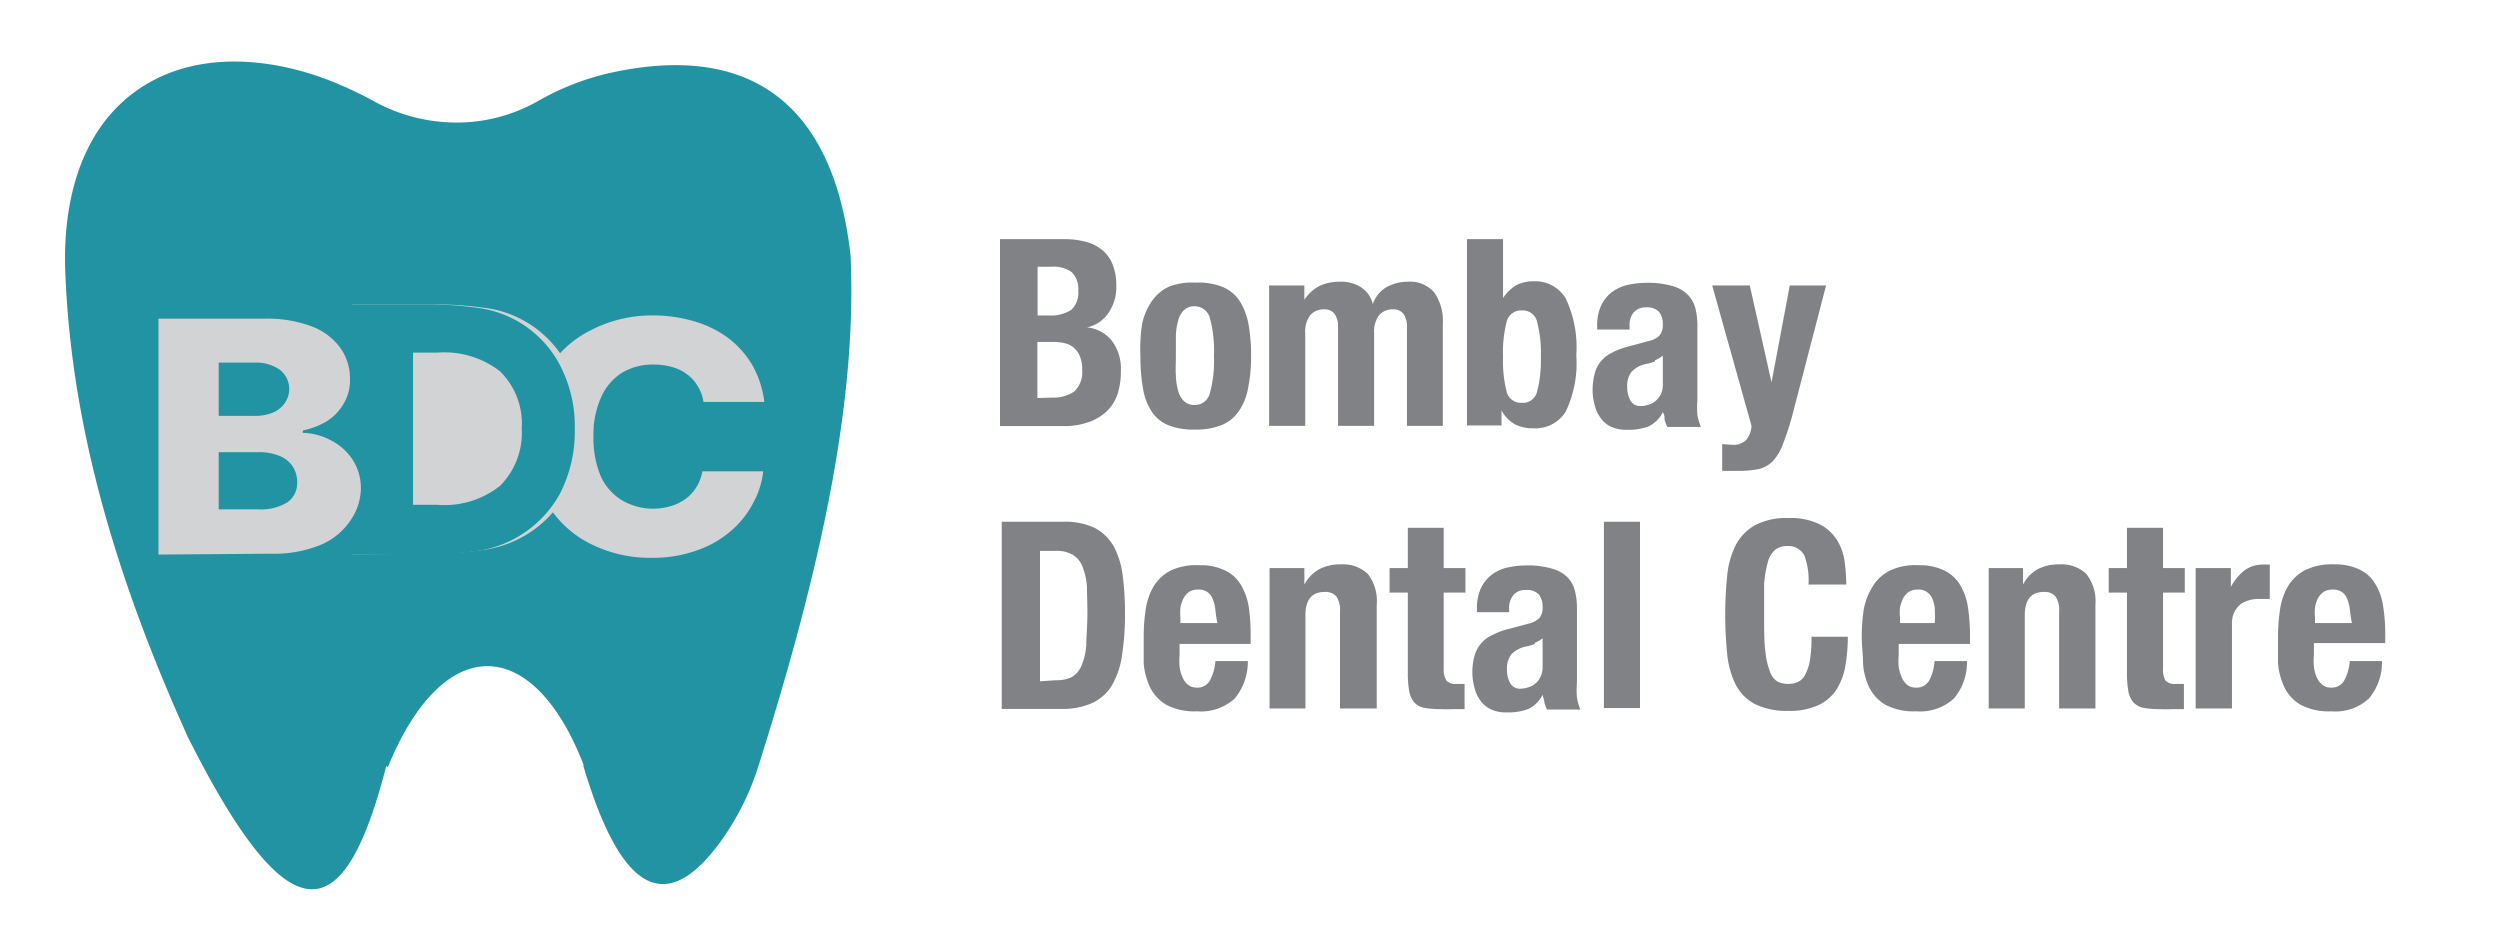 <svg id="Layer_1" data-name="Layer 1" xmlns="http://www.w3.org/2000/svg" viewBox="0 0 115 43.74"><title>header-logo-website</title><path d="M17.77,35.23c-1.89,7.35-4.33,8.22-9.12-1.31C5.49,26.94,3.26,19.81,3,12.41c-.1-3,.63-6.25,3.13-8.13,2.66-2,6.27-1.69,9.2-.51a17.76,17.76,0,0,1,1.82.86,7.87,7.87,0,0,0,3.54,1,7.53,7.53,0,0,0,4.09-1,12,12,0,0,1,3.35-1.29c6.49-1.41,10.24,1.55,11,8.45a.2.2,0,0,1,0,.07c.31,7.06-1.63,15.11-4.23,23.34a12.27,12.27,0,0,1-1.7,3.44c-2.35,3.28-4.5,2.87-6.36-3.39l0-.08c-2.3-5.93-6.42-6.18-9,.12" fill="#2293a3" fill-rule="evenodd"/><path d="M30,25.66A6.11,6.11,0,0,1,27.13,25a4.8,4.8,0,0,1-2-1.9,5.82,5.82,0,0,1-.73-3,5.9,5.9,0,0,1,.74-3,4.8,4.8,0,0,1,2-1.89A6.09,6.09,0,0,1,30,14.51a6.57,6.57,0,0,1,1.93.27,4.89,4.89,0,0,1,1.57.77,4.29,4.29,0,0,1,1.11,1.25,4.61,4.61,0,0,1,.55,1.69h-2.8a1.88,1.88,0,0,0-.26-.72,1.76,1.76,0,0,0-.48-.54,2,2,0,0,0-.68-.34,3,3,0,0,0-.87-.12,2.75,2.75,0,0,0-1.48.39,2.56,2.56,0,0,0-.95,1.14,4.2,4.2,0,0,0-.34,1.79,4.49,4.49,0,0,0,.34,1.83,2.5,2.5,0,0,0,1,1.11A2.85,2.85,0,0,0,30,23.4a2.93,2.93,0,0,0,.86-.12,2.22,2.22,0,0,0,.69-.34,1.94,1.94,0,0,0,.49-.54,2.07,2.07,0,0,0,.27-.72h2.8a3.9,3.9,0,0,1-.45,1.43,4.24,4.24,0,0,1-1,1.28,4.73,4.73,0,0,1-1.58.92A6,6,0,0,1,30,25.66Z" fill="#d2d3d5"/><path d="M16.2,25.51V14h3.59a16.63,16.63,0,0,1,2.42.15A5,5,0,0,1,26,16.62a6.08,6.08,0,0,1,.76,3.07,6.24,6.24,0,0,1-.71,3,5.17,5.17,0,0,1-3.84,2.61,19.06,19.06,0,0,1-2.83.17Z" fill="#d2d3d5"/><path d="M15.87,25.51V14h3.6a16.49,16.49,0,0,1,2.41.15,5,5,0,0,1,3.81,2.52,6.07,6.07,0,0,1,.75,3.07,6.23,6.23,0,0,1-.7,3,5.22,5.22,0,0,1-2.09,2.05,5.15,5.15,0,0,1-1.75.56,19.15,19.15,0,0,1-2.83.17Z" fill="#2293a3"/><path d="M7.29,25.51V14.66h4.85a5.85,5.85,0,0,1,2.19.35,2.89,2.89,0,0,1,1.33,1,2.43,2.43,0,0,1,.44,1.44,2.12,2.12,0,0,1-.28,1.1,2.35,2.35,0,0,1-.76.81,3.42,3.42,0,0,1-1.13.44v.11a2.9,2.9,0,0,1,1.3.35,2.59,2.59,0,0,1,1,.9,2.43,2.43,0,0,1,.37,1.36A2.67,2.67,0,0,1,16.08,24a3.07,3.07,0,0,1-1.37,1.08,5.6,5.6,0,0,1-2.21.39Zm2.77-6.38h1.61A2.16,2.16,0,0,0,12.5,19a1.22,1.22,0,0,0,.57-.42A1.12,1.12,0,0,0,12.86,17a1.9,1.9,0,0,0-1.14-.32H10.06Zm0,4.3h1.79a2.34,2.34,0,0,0,1.38-.33,1.08,1.08,0,0,0,.44-.91,1.31,1.31,0,0,0-.21-.74,1.29,1.29,0,0,0-.61-.48,2.43,2.43,0,0,0-.94-.17H10.06Z" fill="#d2d3d5"/><path d="M20.1,16.22H19v7H20.1A4.11,4.11,0,0,0,23,22.35a3.45,3.45,0,0,0,1-2.64,3.37,3.37,0,0,0-1-2.63,4.17,4.17,0,0,0-2.87-.86" fill="#d2d3d5"/><path d="M48.89,11a3.82,3.82,0,0,1,1,.11,1.89,1.89,0,0,1,.77.36,1.58,1.58,0,0,1,.51.67,2.6,2.6,0,0,1,.18,1A2.1,2.1,0,0,1,51,14.38a1.58,1.58,0,0,1-1,.68v0a1.66,1.66,0,0,1,1.14.61,2.11,2.11,0,0,1,.42,1.38,3.42,3.42,0,0,1-.13,1,2,2,0,0,1-.45.8,2.26,2.26,0,0,1-.83.54,3.32,3.32,0,0,1-1.26.21H46V11Zm-.67,3.51a1.73,1.73,0,0,0,1.05-.25,1.06,1.06,0,0,0,.33-.87,1.09,1.09,0,0,0-.3-.87,1.46,1.46,0,0,0-.95-.25h-.62v2.24Zm.18,3.78a1.72,1.72,0,0,0,1-.27,1.21,1.21,0,0,0,.38-1,1.58,1.58,0,0,0-.1-.62,1.07,1.07,0,0,0-.28-.4.94.94,0,0,0-.41-.21,2.2,2.2,0,0,0-.53-.06h-.74v2.58Z" fill="#808285"/><path d="M52.54,14.89A2.91,2.91,0,0,1,53,13.83a1.94,1.94,0,0,1,.79-.65A3,3,0,0,1,55,13a3,3,0,0,1,1.24.2,1.7,1.7,0,0,1,.78.64,3,3,0,0,1,.41,1.07,8.09,8.09,0,0,1,.12,1.49,7,7,0,0,1-.14,1.46,2.62,2.62,0,0,1-.43,1.06,1.71,1.71,0,0,1-.78.63,3.07,3.07,0,0,1-1.2.21,3.15,3.15,0,0,1-1.23-.19,1.66,1.66,0,0,1-.78-.62,2.72,2.72,0,0,1-.41-1.07,8.13,8.13,0,0,1-.12-1.48A7.24,7.24,0,0,1,52.54,14.89Zm1.55,2.38a2.87,2.87,0,0,0,.11.72,1,1,0,0,0,.27.47.69.69,0,0,0,.48.17.71.71,0,0,0,.7-.53,5.53,5.53,0,0,0,.19-1.74,5.53,5.53,0,0,0-.19-1.74.71.71,0,0,0-.7-.53.69.69,0,0,0-.48.17,1,1,0,0,0-.27.47,2.87,2.87,0,0,0-.11.72c0,.28,0,.58,0,.91S54.07,17,54.09,17.27Z" fill="#808285"/><path d="M60,13.13v.66h0a1.91,1.91,0,0,1,.7-.64,2.2,2.2,0,0,1,.93-.19,1.66,1.66,0,0,1,1,.27,1.27,1.27,0,0,1,.52.76h0a1.44,1.44,0,0,1,.61-.77,2,2,0,0,1,1-.26,1.46,1.46,0,0,1,1.22.5,2.28,2.28,0,0,1,.39,1.43v4.7H64.72V15.07a1.07,1.07,0,0,0-.15-.62.58.58,0,0,0-.5-.22.8.8,0,0,0-.63.27,1.26,1.26,0,0,0-.23.84v4.25H61.55V15.07a1.07,1.07,0,0,0-.15-.62.57.57,0,0,0-.5-.22.8.8,0,0,0-.63.27,1.26,1.26,0,0,0-.23.84v4.25H58.38V13.13Z" fill="#808285"/><path d="M69.14,11v2.71h0a1.91,1.91,0,0,1,.59-.58,1.66,1.66,0,0,1,.8-.19,1.63,1.63,0,0,1,1.5.8,5.27,5.27,0,0,1,.48,2.6,5.16,5.16,0,0,1-.48,2.58,1.63,1.63,0,0,1-1.5.78,1.77,1.77,0,0,1-.84-.18,1.59,1.59,0,0,1-.62-.64h0v.69H67.48V11ZM69.3,18a.68.68,0,0,0,.71.53.67.67,0,0,0,.7-.53,5.75,5.75,0,0,0,.17-1.59,5.65,5.65,0,0,0-.17-1.59.67.67,0,0,0-.7-.54.68.68,0,0,0-.71.54,5.72,5.72,0,0,0-.16,1.59A5.82,5.82,0,0,0,69.3,18Z" fill="#808285"/><path d="M73.47,15a2.19,2.19,0,0,1,.18-.94,1.72,1.72,0,0,1,.48-.61,2,2,0,0,1,.72-.34,4.18,4.18,0,0,1,.89-.1,4,4,0,0,1,1.2.15,1.58,1.58,0,0,1,.7.4,1.41,1.41,0,0,1,.35.63,3.38,3.38,0,0,1,.09.8v3.4a4.45,4.45,0,0,0,0,.71,2.88,2.88,0,0,0,.16.54H76.7a1.51,1.51,0,0,1-.13-.33c0-.12,0-.23-.08-.35h0a1.41,1.41,0,0,1-.67.66,2.69,2.69,0,0,1-1,.15,1.64,1.64,0,0,1-.73-.15,1.22,1.22,0,0,1-.48-.42,1.66,1.66,0,0,1-.26-.59,2.48,2.48,0,0,1-.09-.65,3,3,0,0,1,.1-.79,1.42,1.42,0,0,1,.29-.56,1.54,1.54,0,0,1,.51-.39,3.48,3.48,0,0,1,.74-.28l.93-.25a1,1,0,0,0,.52-.27.75.75,0,0,0,.14-.49.91.91,0,0,0-.17-.58.75.75,0,0,0-.6-.21.72.72,0,0,0-.57.23.89.89,0,0,0-.19.61v.18H73.47Zm2.66,1.62a2,2,0,0,1-.35.11,1.29,1.29,0,0,0-.72.36,1.05,1.05,0,0,0-.21.69,1.36,1.36,0,0,0,.14.63.51.51,0,0,0,.48.27,1.12,1.12,0,0,0,.35-.06.87.87,0,0,0,.33-.17,1.1,1.1,0,0,0,.25-.31,1.08,1.08,0,0,0,.09-.46V16.36A1.31,1.31,0,0,1,76.13,16.57Z" fill="#808285"/><path d="M79.68,20.46a.81.81,0,0,0,.66-.24,1.11,1.11,0,0,0,.23-.63l-1.81-6.46h1.73l1,4.46h0l.84-4.46H84l-1.56,6A12.11,12.11,0,0,1,82,20.46a2.19,2.19,0,0,1-.46.76,1.35,1.35,0,0,1-.65.36,5,5,0,0,1-1,.08h-.67V20.43Z" fill="#808285"/><path d="M48.92,24a3.17,3.17,0,0,1,1.45.29,2.17,2.17,0,0,1,.86.84,3.8,3.8,0,0,1,.41,1.32,12.6,12.6,0,0,1,.11,1.71,12.33,12.33,0,0,1-.14,2,3.79,3.79,0,0,1-.47,1.38,2.1,2.1,0,0,1-.9.8,3.35,3.35,0,0,1-1.43.27H46.08V24Zm-.34,7.29a1.52,1.52,0,0,0,.73-.15,1.09,1.09,0,0,0,.44-.52,3,3,0,0,0,.22-.95c0-.39.05-.88.05-1.46S50,27.31,50,27a3.07,3.07,0,0,0-.2-.92,1.07,1.07,0,0,0-.44-.55,1.42,1.42,0,0,0-.79-.19h-.73v6Z" fill="#808285"/><path d="M54.26,30.13a3.31,3.31,0,0,0,0,.55,1.69,1.69,0,0,0,.14.48.8.8,0,0,0,.25.34.6.6,0,0,0,.38.13.66.66,0,0,0,.61-.3,2.24,2.24,0,0,0,.27-.92h1.49a2.66,2.66,0,0,1-.6,1.72,2.3,2.3,0,0,1-1.74.59,2.79,2.79,0,0,1-1.41-.3,1.93,1.93,0,0,1-.74-.79,3.25,3.25,0,0,1-.3-1.11c0-.41,0-.81,0-1.22a8.45,8.45,0,0,1,.09-1.25A3,3,0,0,1,53.05,27a2,2,0,0,1,.77-.74A2.76,2.76,0,0,1,55.17,26a2.55,2.55,0,0,1,1.18.24,1.73,1.73,0,0,1,.73.66,2.91,2.91,0,0,1,.36,1,9.16,9.16,0,0,1,.09,1.35v.37H54.26ZM55.9,28a1.52,1.52,0,0,0-.13-.48.68.68,0,0,0-.25-.3.73.73,0,0,0-.41-.1.77.77,0,0,0-.42.11.91.91,0,0,0-.25.3,1.48,1.48,0,0,0-.14.42,2.28,2.28,0,0,0,0,.45v.26H56C55.94,28.38,55.92,28.16,55.9,28Z" fill="#808285"/><path d="M60,26.13v.76h0a1.75,1.75,0,0,1,.69-.71,2.12,2.12,0,0,1,1-.22,1.68,1.68,0,0,1,1.22.43,2,2,0,0,1,.42,1.41v4.79H61.64V28.13a1.12,1.12,0,0,0-.17-.7.67.67,0,0,0-.54-.2c-.59,0-.88.36-.88,1.07v4.29H58.4V26.13Z" fill="#808285"/><path d="M66.41,24.28v1.85h1v1.13h-1v3.49a1,1,0,0,0,.12.55.56.56,0,0,0,.47.16h.19l.18,0v1.16h-.53a4.87,4.87,0,0,1-.55,0,4.11,4.11,0,0,1-.78-.06.84.84,0,0,1-.47-.27,1.08,1.08,0,0,1-.22-.52,4.67,4.67,0,0,1-.06-.82V27.26h-.84V26.13h.84V24.28Z" fill="#808285"/><path d="M67.94,28a2.19,2.19,0,0,1,.18-.94,1.72,1.72,0,0,1,.48-.61,2,2,0,0,1,.72-.34,4.16,4.16,0,0,1,.88-.1,3.9,3.9,0,0,1,1.2.15,1.62,1.62,0,0,1,.71.4,1.39,1.39,0,0,1,.34.63,3.38,3.38,0,0,1,.09.8v3.4a4.25,4.25,0,0,0,0,.71,2.29,2.29,0,0,0,.16.54H71.16a2.19,2.19,0,0,1-.12-.33c0-.12-.06-.23-.08-.35h0a1.45,1.45,0,0,1-.67.66,2.69,2.69,0,0,1-1,.15,1.61,1.61,0,0,1-.73-.15,1.22,1.22,0,0,1-.48-.42,1.66,1.66,0,0,1-.26-.59,2.48,2.48,0,0,1-.09-.65,2.62,2.62,0,0,1,.1-.79,1.42,1.42,0,0,1,.29-.56,1.44,1.44,0,0,1,.51-.39,3.59,3.59,0,0,1,.73-.28l.94-.25a1,1,0,0,0,.52-.27.75.75,0,0,0,.14-.49.91.91,0,0,0-.17-.58.75.75,0,0,0-.6-.21.7.7,0,0,0-.57.23.9.9,0,0,0-.2.61v.18H67.94Zm2.66,1.62a2,2,0,0,1-.35.11,1.29,1.29,0,0,0-.72.36,1.05,1.05,0,0,0-.21.69,1.25,1.25,0,0,0,.14.63.51.51,0,0,0,.48.27,1.12,1.12,0,0,0,.35-.06.87.87,0,0,0,.33-.17.92.92,0,0,0,.24-.31,1,1,0,0,0,.1-.46V29.36A1.31,1.31,0,0,1,70.6,29.57Z" fill="#808285"/><path d="M75.44,24v8.57H73.78V24Z" fill="#808285"/><path d="M83,25.55a.83.83,0,0,0-.81-.43.8.8,0,0,0-.54.18,1.11,1.11,0,0,0-.33.56,5.37,5.37,0,0,0-.17,1c0,.42,0,.93,0,1.54s0,1.17.06,1.57a3.39,3.39,0,0,0,.21.93.87.87,0,0,0,.34.45,1.1,1.1,0,0,0,.49.11,1.06,1.06,0,0,0,.43-.08.71.71,0,0,0,.34-.31,2.17,2.17,0,0,0,.23-.66,6.62,6.62,0,0,0,.08-1.12H85a8,8,0,0,1-.11,1.32,3,3,0,0,1-.4,1.09,2,2,0,0,1-.83.73,3.1,3.1,0,0,1-1.39.27,3.34,3.34,0,0,1-1.54-.31,2.15,2.15,0,0,1-.89-.9,4.1,4.1,0,0,1-.39-1.41,17.95,17.95,0,0,1,0-3.59,4,4,0,0,1,.39-1.41,2.25,2.25,0,0,1,.89-.92,3.09,3.09,0,0,1,1.54-.33,3,3,0,0,1,1.46.3,2,2,0,0,1,.8.76,2.52,2.52,0,0,1,.33,1,9,9,0,0,1,.07,1H83.19A3.23,3.23,0,0,0,83,25.55Z" fill="#808285"/><path d="M87.34,30.13a3.31,3.31,0,0,0,0,.55,2.09,2.09,0,0,0,.14.48.89.89,0,0,0,.25.34.61.61,0,0,0,.39.13.67.67,0,0,0,.61-.3,2.25,2.25,0,0,0,.26-.92h1.49a2.56,2.56,0,0,1-.6,1.72,2.3,2.3,0,0,1-1.74.59,2.79,2.79,0,0,1-1.41-.3,1.93,1.93,0,0,1-.74-.79,3,3,0,0,1-.29-1.11c0-.41-.06-.81-.06-1.22a8.45,8.45,0,0,1,.09-1.25A3,3,0,0,1,86.13,27a1.92,1.92,0,0,1,.78-.74A2.7,2.7,0,0,1,88.25,26a2.55,2.55,0,0,1,1.18.24,1.73,1.73,0,0,1,.73.66,2.72,2.72,0,0,1,.36,1,9.07,9.07,0,0,1,.1,1.35v.37H87.34ZM89,28a1.53,1.53,0,0,0-.12-.48.7.7,0,0,0-.26-.3.71.71,0,0,0-.41-.1.73.73,0,0,0-.41.11.83.83,0,0,0-.26.3,1.88,1.88,0,0,0-.14.42,2.28,2.28,0,0,0,0,.45v.26H89A6,6,0,0,0,89,28Z" fill="#808285"/><path d="M93.06,26.13v.76h0a1.67,1.67,0,0,1,.68-.71,2.12,2.12,0,0,1,1-.22,1.66,1.66,0,0,1,1.22.43,2,2,0,0,1,.43,1.41v4.79H94.72V28.13a1.12,1.12,0,0,0-.17-.7.67.67,0,0,0-.54-.2c-.58,0-.87.36-.87,1.07v4.29H91.48V26.13Z" fill="#808285"/><path d="M99.5,24.28v1.85h1v1.13h-1v3.49a1,1,0,0,0,.11.55.56.56,0,0,0,.47.16h.19l.19,0v1.16h-.54a4.7,4.7,0,0,1-.54,0,4.23,4.23,0,0,1-.79-.06.88.88,0,0,1-.47-.27,1.08,1.08,0,0,1-.22-.52,4.67,4.67,0,0,1-.06-.82V27.26H97V26.13h.84V24.28Z" fill="#808285"/><path d="M102.62,26.13V27h0a2.42,2.42,0,0,1,.61-.75,1.42,1.42,0,0,1,.88-.28h.15l.15,0v1.58l-.26,0h-.26a1.59,1.59,0,0,0-.43.06,1.23,1.23,0,0,0-.4.19,1.09,1.09,0,0,0-.28.36,1.15,1.15,0,0,0-.11.55v3.88H101V26.13Z" fill="#808285"/><path d="M106.44,30.13a3.31,3.31,0,0,0,0,.55,1.69,1.69,0,0,0,.13.48.91.91,0,0,0,.26.34.6.6,0,0,0,.38.13.67.67,0,0,0,.61-.3,2.24,2.24,0,0,0,.27-.92h1.48a2.56,2.56,0,0,1-.6,1.72,2.27,2.27,0,0,1-1.74.59,2.75,2.75,0,0,1-1.4-.3,1.87,1.87,0,0,1-.74-.79,3.25,3.25,0,0,1-.3-1.11c0-.41,0-.81,0-1.22a8.45,8.45,0,0,1,.09-1.25,3,3,0,0,1,.36-1.07,2,2,0,0,1,.77-.74,2.76,2.76,0,0,1,1.35-.28,2.55,2.55,0,0,1,1.18.24,1.64,1.64,0,0,1,.72.66,2.56,2.56,0,0,1,.36,1,7.91,7.91,0,0,1,.1,1.35v.37h-3.28ZM108.09,28a1.84,1.84,0,0,0-.13-.48.68.68,0,0,0-.25-.3.76.76,0,0,0-.41-.1.77.77,0,0,0-.42.11.94.94,0,0,0-.26.3,1.47,1.47,0,0,0-.13.42,2.3,2.3,0,0,0,0,.45v.26h1.7C108.13,28.38,108.11,28.16,108.09,28Z" fill="#808285"/></svg>